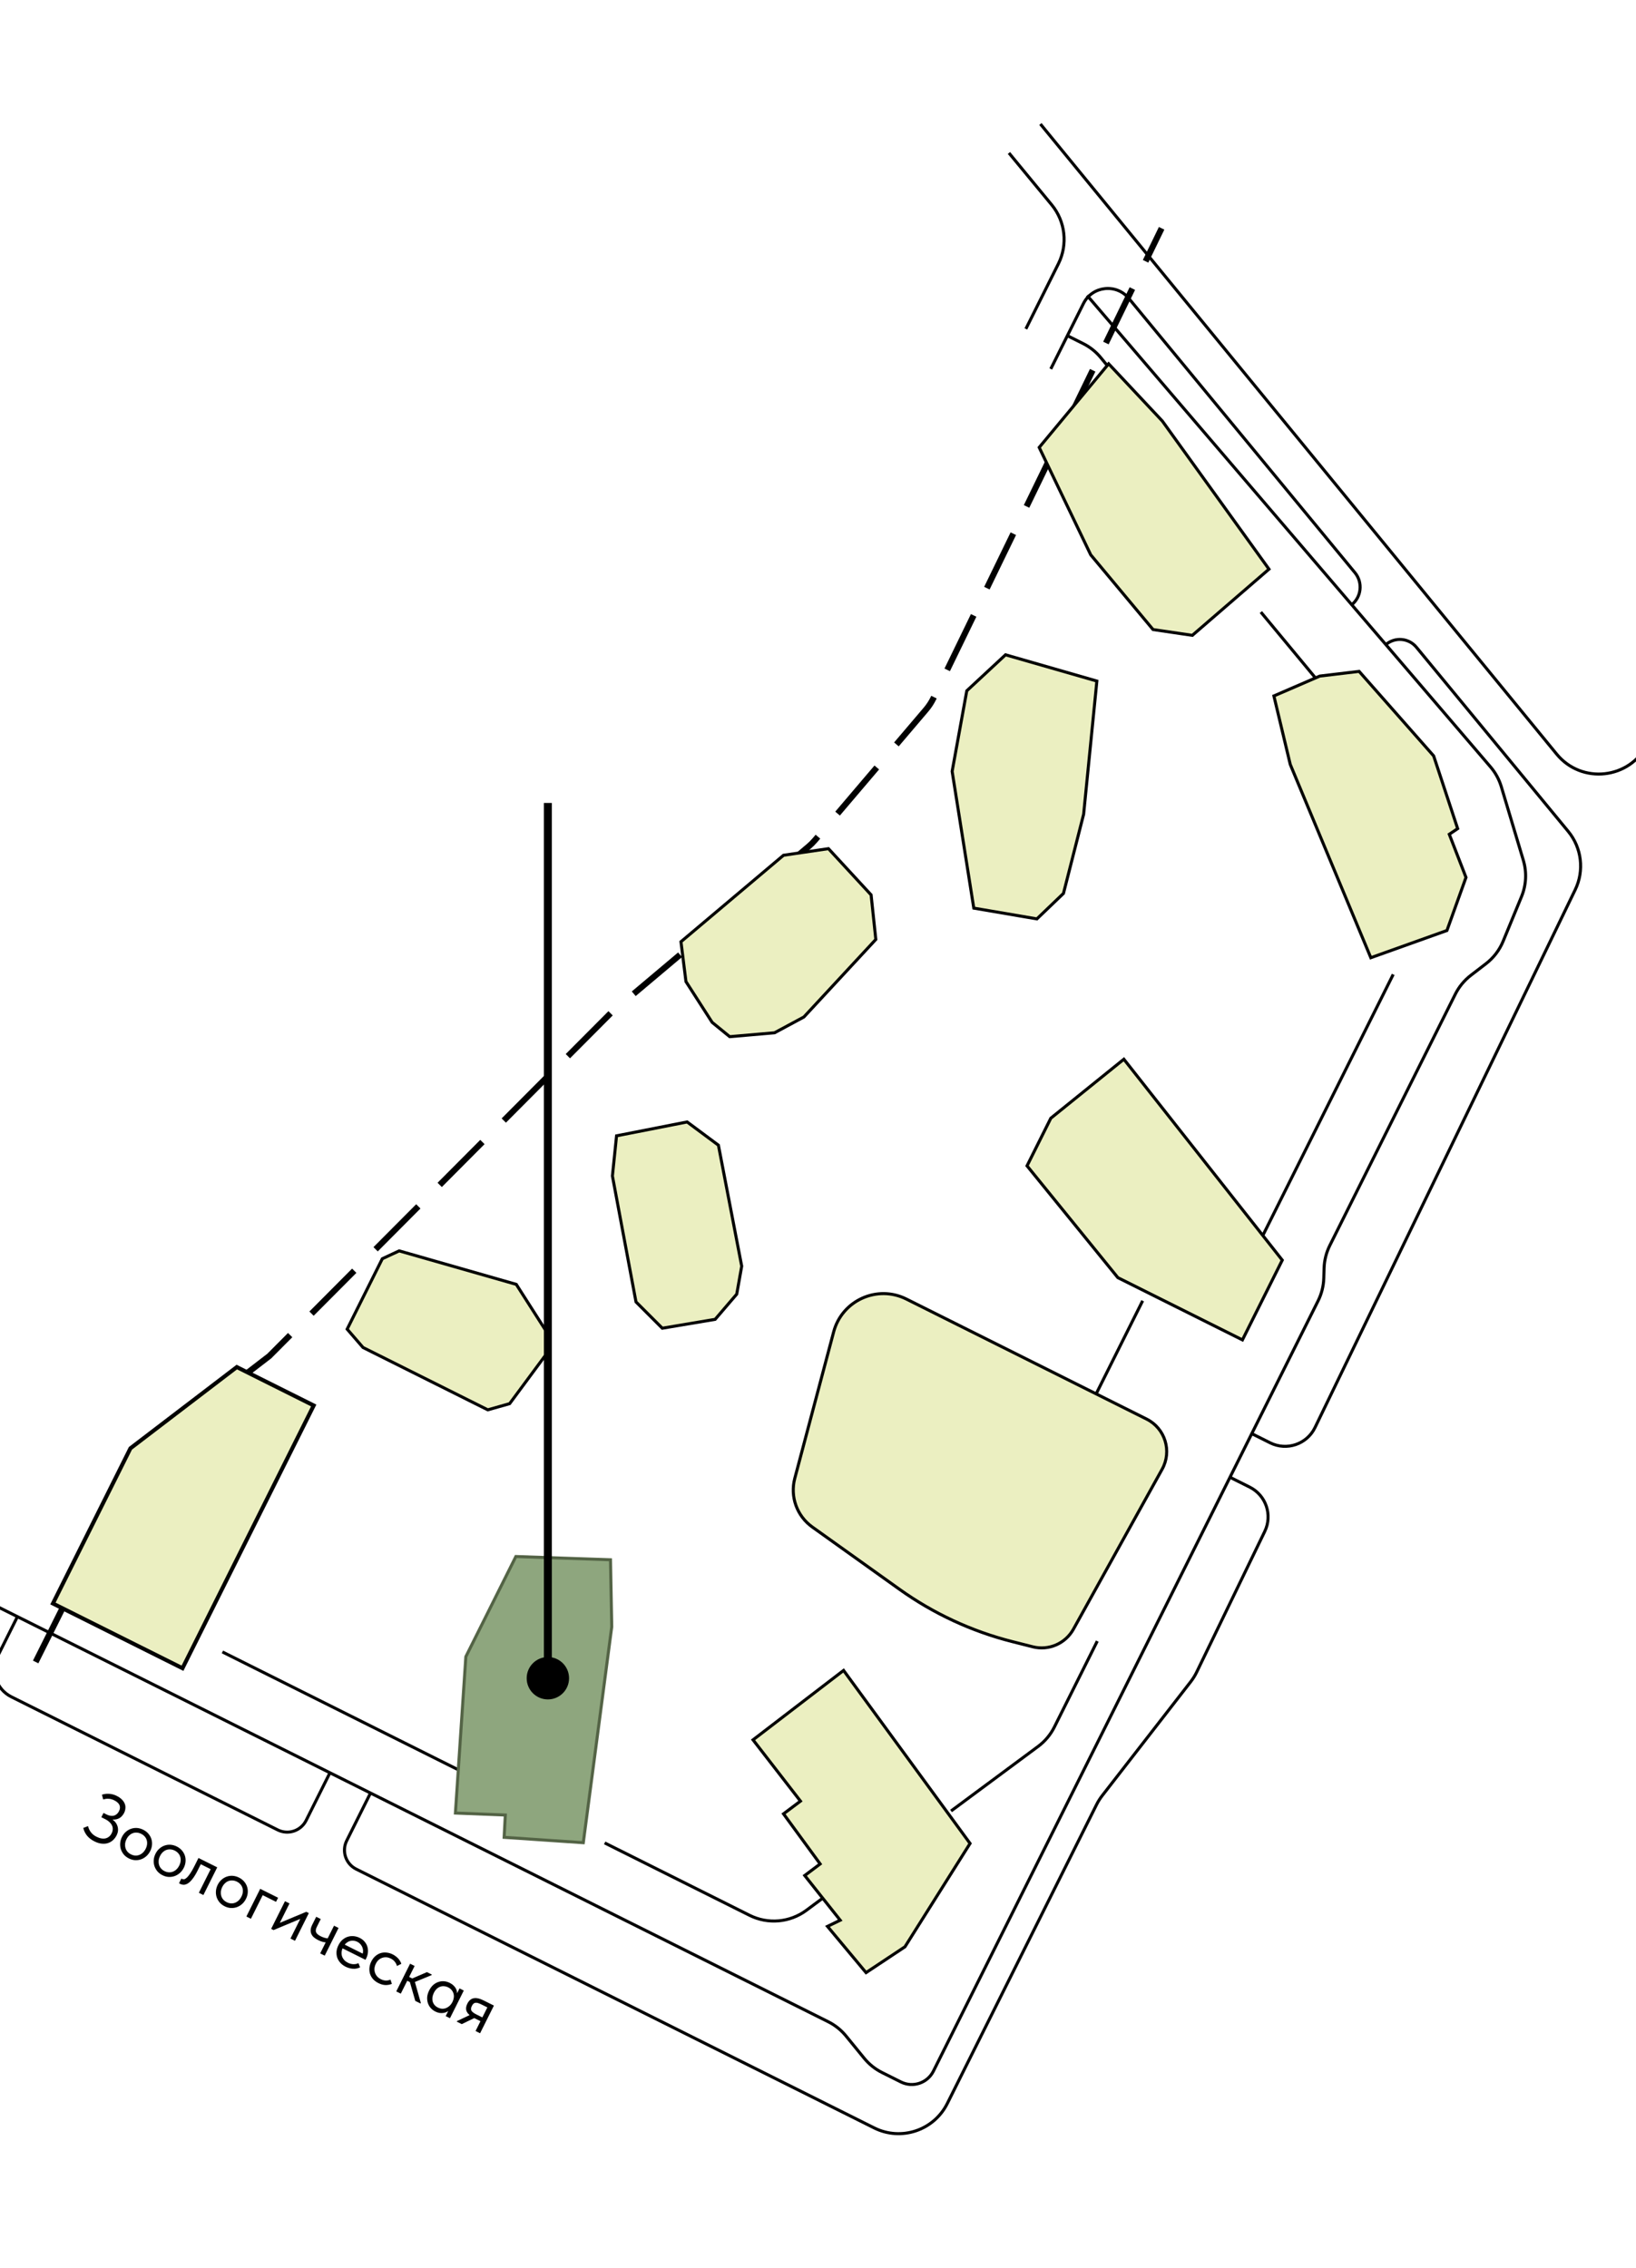 <?xml version="1.0" encoding="UTF-8"?> <svg xmlns="http://www.w3.org/2000/svg" width="430" height="596" viewBox="0 0 430 596" fill="none"><path d="M24.815 483.871C23.999 483.463 23.349 482.959 22.863 482.358C22.389 481.763 22.063 481.091 21.887 480.341L23.119 479.861C23.196 480.093 23.281 480.335 23.375 480.589C23.485 480.837 23.623 481.085 23.789 481.333C23.96 481.57 24.172 481.807 24.426 482.044C24.685 482.27 25.002 482.476 25.377 482.663C25.84 482.895 26.27 483.041 26.667 483.101C27.075 483.167 27.444 483.159 27.775 483.076C28.122 482.988 28.428 482.83 28.692 482.604C28.957 482.378 29.177 482.089 29.354 481.736C29.519 481.405 29.61 481.071 29.626 480.735C29.659 480.393 29.604 480.063 29.46 479.743C29.328 479.429 29.107 479.126 28.799 478.834C28.495 478.531 28.09 478.252 27.583 477.999L26.64 477.528L27.202 476.403L27.996 476.8C28.349 476.976 28.685 477.089 29.005 477.139C29.335 477.194 29.641 477.188 29.922 477.122C30.209 477.044 30.462 476.909 30.683 476.716C30.92 476.518 31.115 476.264 31.27 475.955C31.418 475.658 31.504 475.377 31.526 475.112C31.547 474.847 31.509 474.594 31.41 474.351C31.31 474.109 31.142 473.88 30.905 473.665C30.679 473.456 30.378 473.257 30.003 473.07C29.772 472.955 29.54 472.866 29.309 472.806C29.083 472.734 28.848 472.693 28.606 472.682C28.369 472.66 28.126 472.663 27.878 472.691C27.641 472.724 27.388 472.776 27.118 472.848L26.795 471.591C27.015 471.536 27.263 471.481 27.539 471.426C27.825 471.376 28.131 471.357 28.456 471.368C28.787 471.367 29.132 471.409 29.49 471.491C29.865 471.568 30.251 471.706 30.648 471.904C31.221 472.191 31.682 472.51 32.029 472.863C32.388 473.221 32.641 473.596 32.79 473.987C32.945 474.367 33 474.767 32.956 475.186C32.929 475.599 32.816 476.004 32.617 476.401C32.452 476.732 32.243 477.027 31.989 477.286C31.753 477.54 31.474 477.739 31.155 477.882C30.852 478.02 30.512 478.105 30.138 478.139C29.779 478.166 29.391 478.131 28.972 478.032L29.154 477.874C29.501 478.062 29.821 478.304 30.113 478.602C30.405 478.899 30.629 479.238 30.783 479.618C30.949 480.004 31.029 480.423 31.023 480.875C31.018 481.327 30.892 481.801 30.644 482.297C30.396 482.794 30.073 483.218 29.677 483.571C29.297 483.919 28.853 484.172 28.346 484.332C27.855 484.487 27.31 484.531 26.709 484.465C26.119 484.405 25.488 484.207 24.815 483.871ZM33.883 488.359C33.354 488.095 32.91 487.756 32.552 487.343C32.199 486.918 31.937 486.45 31.766 485.937C31.606 485.43 31.548 484.898 31.592 484.342C31.636 483.785 31.792 483.236 32.062 482.696C32.327 482.167 32.666 481.723 33.079 481.364C33.498 480.995 33.955 480.727 34.451 480.562C34.953 480.385 35.476 480.316 36.022 480.355C36.579 480.398 37.122 480.553 37.651 480.817C38.18 481.081 38.624 481.42 38.983 481.833C39.341 482.247 39.603 482.701 39.769 483.197C39.934 483.693 39.995 484.22 39.951 484.777C39.913 485.322 39.759 485.865 39.489 486.406C39.219 486.946 38.874 487.401 38.456 487.77C38.037 488.14 37.577 488.413 37.075 488.589C36.574 488.766 36.047 488.841 35.496 488.813C34.95 488.775 34.413 488.624 33.883 488.359ZM34.421 487.284C34.795 487.471 35.17 487.576 35.545 487.598C35.92 487.62 36.278 487.564 36.62 487.432C36.962 487.3 37.276 487.098 37.562 486.828C37.854 486.547 38.1 486.208 38.298 485.811C38.496 485.414 38.614 485.025 38.653 484.645C38.697 484.253 38.666 483.887 38.562 483.545C38.462 483.192 38.288 482.878 38.04 482.603C37.798 482.316 37.489 482.079 37.114 481.892C36.739 481.705 36.364 481.6 35.989 481.578C35.62 481.545 35.259 481.592 34.906 481.719C34.57 481.841 34.259 482.036 33.972 482.307C33.691 482.566 33.451 482.894 33.253 483.291C33.055 483.688 32.931 484.088 32.882 484.49C32.849 484.887 32.882 485.262 32.981 485.614C33.081 485.967 33.252 486.287 33.494 486.573C33.737 486.86 34.046 487.097 34.421 487.284ZM42.703 492.764C42.173 492.5 41.73 492.161 41.371 491.748C41.018 491.324 40.756 490.855 40.585 490.343C40.425 489.836 40.367 489.304 40.411 488.747C40.455 488.19 40.612 487.642 40.882 487.101C41.146 486.572 41.485 486.128 41.898 485.77C42.317 485.4 42.774 485.133 43.27 484.967C43.772 484.791 44.295 484.721 44.841 484.76C45.398 484.804 45.941 484.958 46.47 485.222C46.999 485.487 47.443 485.825 47.802 486.239C48.16 486.652 48.422 487.107 48.588 487.603C48.753 488.099 48.814 488.625 48.77 489.182C48.732 489.728 48.578 490.271 48.308 490.811C48.038 491.351 47.694 491.806 47.275 492.176C46.856 492.545 46.396 492.818 45.894 492.995C45.393 493.171 44.867 493.246 44.315 493.219C43.77 493.18 43.232 493.029 42.703 492.764ZM43.24 491.689C43.615 491.877 43.989 491.981 44.364 492.003C44.739 492.025 45.097 491.97 45.439 491.837C45.781 491.705 46.095 491.504 46.382 491.233C46.674 490.952 46.919 490.613 47.117 490.216C47.315 489.819 47.434 489.43 47.472 489.05C47.516 488.659 47.486 488.292 47.381 487.95C47.281 487.598 47.108 487.284 46.859 487.008C46.617 486.721 46.308 486.485 45.933 486.297C45.558 486.11 45.183 486.005 44.809 485.984C44.439 485.951 44.078 485.998 43.725 486.125C43.389 486.246 43.078 486.442 42.791 486.712C42.51 486.971 42.271 487.299 42.072 487.696C41.874 488.093 41.75 488.493 41.701 488.895C41.668 489.292 41.701 489.667 41.8 490.02C41.9 490.372 42.071 490.692 42.313 490.979C42.556 491.265 42.865 491.502 43.24 491.689ZM47.325 495.032C47.237 494.988 47.174 494.95 47.135 494.916C47.102 494.9 47.077 494.881 47.061 494.859L47.672 493.635C47.711 493.668 47.746 493.693 47.78 493.709C47.813 493.726 47.84 493.739 47.862 493.75C48.017 493.827 48.19 493.852 48.383 493.825C48.593 493.791 48.824 493.659 49.078 493.427C49.348 493.19 49.648 492.824 49.978 492.327C50.32 491.837 50.703 491.167 51.127 490.318L52.168 488.234L57.097 490.696L53.462 497.973L52.271 497.378L55.369 491.176L52.772 489.879L51.971 491.483C51.514 492.398 51.073 493.129 50.649 493.675C50.241 494.215 49.842 494.615 49.45 494.874C49.065 495.122 48.695 495.255 48.343 495.272C47.995 495.277 47.656 495.197 47.325 495.032ZM59.049 500.93C58.52 500.665 58.076 500.326 57.717 499.913C57.364 499.489 57.102 499.02 56.931 498.508C56.771 498.001 56.713 497.469 56.757 496.912C56.801 496.355 56.958 495.807 57.228 495.266C57.492 494.737 57.831 494.293 58.244 493.935C58.663 493.565 59.12 493.298 59.616 493.132C60.118 492.956 60.642 492.887 61.187 492.925C61.744 492.969 62.287 493.123 62.816 493.387C63.346 493.652 63.789 493.99 64.148 494.404C64.506 494.817 64.768 495.272 64.934 495.768C65.1 496.264 65.16 496.79 65.117 497.347C65.078 497.893 64.924 498.436 64.654 498.976C64.384 499.516 64.04 499.971 63.621 500.341C63.202 500.71 62.742 500.983 62.241 501.16C61.739 501.336 61.213 501.411 60.661 501.384C60.116 501.345 59.578 501.194 59.049 500.93ZM59.586 499.854C59.961 500.042 60.336 500.146 60.711 500.168C61.085 500.19 61.444 500.135 61.785 500.002C62.127 499.87 62.441 499.669 62.728 499.398C63.02 499.117 63.265 498.778 63.463 498.381C63.661 497.984 63.78 497.595 63.818 497.215C63.862 496.824 63.832 496.457 63.727 496.115C63.628 495.763 63.454 495.449 63.206 495.173C62.963 494.887 62.654 494.65 62.279 494.462C61.904 494.275 61.529 494.171 61.155 494.149C60.785 494.116 60.424 494.163 60.072 494.29C59.735 494.411 59.424 494.607 59.138 494.877C58.856 495.136 58.617 495.464 58.419 495.861C58.22 496.258 58.096 496.658 58.047 497.06C58.014 497.457 58.047 497.832 58.147 498.185C58.246 498.538 58.417 498.857 58.66 499.144C58.902 499.43 59.211 499.667 59.586 499.854ZM64.758 503.616L68.394 496.339L73.091 498.685L72.554 499.76L69.048 498.009L65.949 504.211L64.758 503.616ZM71.268 506.868L74.903 499.59L76.094 500.185L73.186 506.007L72.45 505.743L80.494 502.383L81.172 502.721L77.537 509.999L76.346 509.404L79.295 503.499L80.048 503.772L71.896 507.182L71.268 506.868ZM83.627 509.817C83.186 509.597 82.805 509.352 82.486 509.082C82.182 508.806 81.962 508.503 81.824 508.172C81.686 507.842 81.631 507.483 81.658 507.098C81.691 506.701 81.826 506.265 82.063 505.791L83.112 503.69L84.303 504.285L83.287 506.32C83.154 506.584 83.066 506.83 83.022 507.056C82.978 507.282 82.989 507.494 83.056 507.692C83.122 507.891 83.254 508.081 83.453 508.263C83.662 508.45 83.949 508.635 84.313 508.816C84.655 508.987 84.983 509.116 85.297 509.205C85.611 509.293 85.92 509.35 86.223 509.378L85.703 510.42C85.449 510.403 85.143 510.354 84.785 510.271C84.432 510.178 84.046 510.026 83.627 509.817ZM84.157 513.306L87.793 506.029L88.984 506.623L85.348 513.901L84.157 513.306ZM90.838 516.808C90.298 516.539 89.84 516.2 89.465 515.792C89.101 515.39 88.828 514.943 88.646 514.453C88.48 513.957 88.414 513.428 88.447 512.865C88.491 512.309 88.659 511.738 88.951 511.154C89.253 510.547 89.62 510.062 90.05 509.698C90.496 509.328 90.97 509.069 91.472 508.92C91.984 508.777 92.502 508.732 93.026 508.787C93.561 508.848 94.07 508.999 94.556 509.241C95.118 509.522 95.562 509.875 95.887 510.299C96.229 510.718 96.464 511.173 96.591 511.663C96.718 512.154 96.751 512.653 96.691 513.16C96.636 513.656 96.495 514.13 96.269 514.582L96.063 514.996L89.629 511.782L90.133 510.773L96.054 513.73L94.946 514.252L95.128 513.888C95.299 513.546 95.395 513.202 95.417 512.854C95.445 512.496 95.4 512.157 95.284 511.837C95.174 511.507 95 511.206 94.763 510.936C94.543 510.661 94.256 510.435 93.903 510.259C93.561 510.088 93.208 509.994 92.844 509.978C92.486 509.95 92.139 509.997 91.803 510.119C91.478 510.246 91.172 510.444 90.885 510.715C90.604 510.974 90.362 511.307 90.158 511.715C89.949 512.134 89.825 512.548 89.786 512.956C89.753 513.353 89.792 513.73 89.903 514.088C90.029 514.441 90.22 514.764 90.473 515.056C90.744 515.342 91.066 515.579 91.441 515.766C91.904 515.998 92.378 516.124 92.863 516.146C93.365 516.162 93.817 516.071 94.219 515.873L94.641 516.972C94.052 517.27 93.418 517.394 92.74 517.345C92.078 517.29 91.444 517.111 90.838 516.808ZM99.463 521.117C98.89 520.83 98.413 520.475 98.032 520.051C97.668 519.621 97.406 519.153 97.246 518.645C97.097 518.144 97.05 517.617 97.105 517.066C97.16 516.515 97.323 515.969 97.592 515.429C97.884 514.845 98.245 514.37 98.675 514.006C99.105 513.642 99.565 513.383 100.056 513.229C100.557 513.08 101.075 513.035 101.61 513.096C102.161 513.151 102.701 513.31 103.231 513.575C103.506 513.712 103.763 513.875 104 514.062C104.242 514.238 104.458 514.429 104.645 514.632C104.844 514.842 105.012 515.07 105.15 515.318C105.293 515.555 105.406 515.798 105.489 516.046L104.332 516.625C104.232 516.217 104.042 515.84 103.761 515.493C103.479 515.145 103.129 514.867 102.71 514.658C102.357 514.482 101.991 514.374 101.61 514.336C101.241 514.303 100.877 514.342 100.519 514.452C100.177 514.557 99.852 514.739 99.544 514.998C99.251 515.252 99.001 515.588 98.791 516.007C98.588 516.415 98.467 516.823 98.428 517.231C98.395 517.628 98.439 518.008 98.561 518.372C98.682 518.736 98.87 519.064 99.124 519.356C99.388 519.653 99.714 519.899 100.1 520.091C100.552 520.317 100.995 520.435 101.431 520.446C101.872 520.446 102.271 520.363 102.63 520.198L103.002 521.314C102.512 521.524 101.963 521.628 101.357 521.629C100.756 521.618 100.125 521.447 99.463 521.117ZM109.149 525.79L107.559 520.242L112.222 518.231L113.496 518.867L113.413 519.033L109.048 520.82L110.605 526.31L110.522 526.475L109.149 525.79ZM106.245 520.102L106.749 519.093L108.469 519.952L107.965 520.961L106.245 520.102ZM104.154 523.295L105.071 521.459L105.195 521.211L106.707 518.184L106.765 518.068L107.789 516.017L108.98 516.612L107.956 518.663L107.898 518.779L105.345 523.889L104.154 523.295ZM117.143 529.783L118.06 527.947L118.118 527.666L119.63 524.639L119.754 524.556L120.778 522.505L121.903 523.067L120.879 525.118L120.821 525.234L118.268 530.345L117.143 529.783ZM114.431 528.593C113.968 528.362 113.562 528.056 113.215 527.676C112.873 527.285 112.622 526.849 112.462 526.37C112.307 525.879 112.247 525.353 112.279 524.791C112.329 524.223 112.499 523.647 112.791 523.062C113.083 522.478 113.433 521.998 113.841 521.623C114.26 521.254 114.709 520.989 115.188 520.829C115.673 520.658 116.175 520.591 116.693 520.63C117.211 520.668 117.713 520.809 118.198 521.051C118.595 521.249 118.929 521.478 119.199 521.737C119.469 521.996 119.679 522.266 119.828 522.547C119.977 522.828 120.07 523.109 120.109 523.39C120.153 523.66 120.142 523.903 120.076 524.118L119.101 526.069L118.952 525.995C119.118 525.664 119.222 525.317 119.266 524.953C119.321 524.595 119.302 524.248 119.208 523.911C119.125 523.581 118.965 523.267 118.728 522.969C118.502 522.677 118.19 522.432 117.793 522.233C117.452 522.063 117.102 521.964 116.743 521.936C116.39 521.898 116.046 521.939 115.71 522.061C115.379 522.171 115.07 522.361 114.784 522.632C114.497 522.902 114.249 523.246 114.04 523.665C113.842 524.062 113.715 524.454 113.66 524.84C113.616 525.231 113.639 525.6 113.727 525.948C113.821 526.284 113.983 526.592 114.215 526.873C114.452 527.143 114.747 527.367 115.1 527.543C115.497 527.741 115.886 527.846 116.266 527.857C116.652 527.856 117.005 527.785 117.324 527.641C117.66 527.492 117.961 527.291 118.225 527.037C118.495 526.773 118.71 526.48 118.87 526.161L119.101 526.276L118.226 528.029C118.033 528.278 117.793 528.482 117.507 528.642C117.225 528.791 116.92 528.893 116.589 528.948C116.258 529.003 115.905 529.006 115.531 528.957C115.161 528.896 114.795 528.775 114.431 528.593ZM124.993 533.704L126.282 531.124L124.612 530.289C123.663 529.816 123.027 529.27 122.701 528.653C122.392 528.03 122.441 527.311 122.849 526.495C123.24 525.712 123.783 525.246 124.477 525.097C125.172 524.948 126.054 525.14 127.123 525.675L129.819 527.021L126.184 534.299L124.993 533.704ZM120.064 531.242L120.147 531.077L124.314 529.107L125.405 529.942L121.371 531.895L120.064 531.242ZM125.14 529.313L126.778 530.131L128.092 527.501L126.586 526.75C126.289 526.601 126.01 526.483 125.751 526.394C125.509 526.301 125.28 526.262 125.065 526.279C124.855 526.285 124.663 526.354 124.486 526.486C124.321 526.624 124.167 526.836 124.023 527.123C123.77 527.63 123.734 528.046 123.916 528.371C124.115 528.691 124.523 529.005 125.14 529.313Z" fill="black"></path><path d="M9.371 436.729L34.811 385.798C35.78 383.858 37.177 382.164 38.896 380.843L70.783 356.337L160.533 266.22L212.504 222.47C213.112 221.959 213.675 221.398 214.19 220.793L243.371 186.489C244.154 185.569 244.818 184.553 245.345 183.467L305.314 59.994" stroke="black" stroke-width="1.591" stroke-dasharray="15.91 7.96"></path><path d="M4.607 424.768L-0.605 435.203C-2.568 439.134 -0.973 443.912 2.957 445.876L72.993 480.859C75.745 482.234 79.09 481.117 80.464 478.366L86.743 465.796M265.188 40.197L276.415 53.813C280.016 58.18 280.707 64.259 278.177 69.323L269.632 86.43M273.46 32.589L409.146 198.16C415.726 206.189 428.396 204.769 433.035 195.482L434.555 192.439M329.038 376.742L333.844 379.143C338.206 381.322 343.508 379.515 345.632 375.126L414.018 233.811C416.455 228.775 415.736 222.78 412.176 218.462L372.287 170.085C370.302 167.678 366.742 167.335 364.334 169.319V169.319M323.312 388.206L328.458 390.777C332.744 392.917 334.512 398.106 332.425 402.418L314.536 439.385C314.099 440.288 313.568 441.142 312.953 441.934L289.713 471.84C289.134 472.585 288.63 473.384 288.209 474.228L248.982 552.759C245.448 559.835 236.847 562.705 229.771 559.171L93.621 491.163C90.869 489.788 89.753 486.444 91.127 483.692L97.406 471.122M355.198 158.986V158.986C357.842 156.915 358.26 153.073 356.123 150.482L296.696 78.41C293.4 74.412 287.081 75.13 284.766 79.765L276.181 96.952" stroke="black" stroke-width="0.796"></path><path d="M-2.221 421.421L217.67 531.259C219.483 532.164 221.083 533.444 222.364 535.013L227.138 540.861C228.42 542.43 230.019 543.71 231.832 544.615L236.797 547.095C239.942 548.666 243.764 547.39 245.335 544.245L346.436 341.845C347.362 339.991 347.874 337.958 347.938 335.887L348.02 333.237C348.084 331.166 348.597 329.134 349.523 327.28L382.506 261.248C383.475 259.309 384.871 257.615 386.59 256.293L390.563 253.239C392.56 251.704 394.116 249.67 395.076 247.342L399.906 235.62C401.159 232.582 401.328 229.205 400.385 226.056L394.601 206.737C394.028 204.823 393.061 203.051 391.762 201.533L285.735 77.636M58.461 434.093L126.641 468.15M158.927 484.277L197.011 503.3C201.842 505.713 207.619 505.204 211.953 501.982L221.117 495.171M249.972 475.887L272.846 458.929C274.655 457.587 276.122 455.838 277.129 453.824L288.405 431.25M286.766 368.969L300.332 341.811M332.035 324.425L366.187 256.054M350.209 183.526L331.401 160.843M295.966 102.089L289.357 94.018C288.078 92.456 286.483 91.182 284.677 90.28L280.47 88.178" stroke="black" stroke-width="0.796"></path><g filter="url(#filter0_d_1293_702)"><path d="M243.175 516.892L232.947 523.682L222.813 511.531L226.155 509.909L216.831 498.163L220.882 495.122L211.254 481.958L215.709 478.614L203.244 462.513L227.041 444.27L260.283 489.738L243.175 516.892Z" fill="#EBEFC1"></path><path d="M100.732 359.409L96.565 354.589L105.808 336.085L110.235 334.022L141.014 342.822L148.823 355.05L149.044 360.969L139.273 374.168L133.531 375.793L100.732 359.409Z" fill="#EBEFC1"></path><path d="M172.481 347.436L179.395 354.345L193.289 352.011L198.96 345.389L200.267 338.041L194.144 306.252L185.921 300.145L167.371 303.789L166.284 314.338L172.481 347.436Z" fill="#EBEFC1"></path><path d="M192.499 273.973L197.115 277.734L208.9 276.711L216.61 272.561L235.516 252.184L234.275 240.472L223.067 228.328L211.254 230.064L184.302 252.786L185.615 263.261L192.499 273.973Z" fill="#EBEFC1"></path><path d="M255.577 208.018L261.266 243.953L277.853 246.784L284.835 240.089L290.137 219.28L293.615 184.287L269.606 177.386L259.425 186.847L255.577 208.018Z" fill="#EBEFC1"></path><path d="M310.83 115.97L338.853 154.879L318.709 172.274L308.378 170.75L292.002 151.115L278.459 122.894L296.711 100.917L310.83 115.97Z" fill="#EBEFC1"></path><path d="M344.448 206.202L365.62 256.985L385.625 249.835L390.636 235.884L386.242 224.548L388.445 223.065L382.136 203.956L362.546 181.744L352.214 182.976L340.144 188.198L344.448 206.202Z" fill="#EBEFC1"></path><path d="M331.876 357.413L299.133 341.057L275.26 311.677L281.511 299.161L300.711 283.658L342.344 336.457L331.876 357.413Z" fill="#EBEFC1"></path><path d="M243.175 516.892L232.947 523.682L222.813 511.531L226.155 509.909L216.831 498.163L220.882 495.122L211.254 481.958L215.709 478.614L203.244 462.513L227.041 444.27L260.283 489.738L243.175 516.892Z" stroke="black" stroke-width="0.796"></path><path d="M100.732 359.409L96.565 354.589L105.808 336.085L110.235 334.022L141.014 342.822L148.823 355.05L149.044 360.969L139.273 374.168L133.531 375.793L100.732 359.409Z" stroke="black" stroke-width="0.796"></path><path d="M172.481 347.436L179.395 354.345L193.289 352.011L198.96 345.389L200.267 338.041L194.144 306.252L185.921 300.145L167.371 303.789L166.284 314.338L172.481 347.436Z" stroke="black" stroke-width="0.796"></path><path d="M192.499 273.973L197.115 277.734L208.9 276.711L216.61 272.561L235.516 252.184L234.275 240.472L223.067 228.328L211.254 230.064L184.302 252.786L185.615 263.261L192.499 273.973Z" stroke="black" stroke-width="0.796"></path><path d="M255.577 208.018L261.266 243.953L277.853 246.784L284.835 240.089L290.137 219.28L293.615 184.287L269.606 177.386L259.425 186.847L255.577 208.018Z" stroke="black" stroke-width="0.796"></path><path d="M310.83 115.97L338.853 154.879L318.709 172.274L308.378 170.75L292.002 151.115L278.459 122.894L296.711 100.917L310.83 115.97Z" stroke="black" stroke-width="0.796"></path><path d="M344.448 206.202L365.62 256.985L385.625 249.835L390.636 235.884L386.242 224.548L388.445 223.065L382.136 203.956L362.546 181.744L352.214 182.976L340.144 188.198L344.448 206.202Z" stroke="black" stroke-width="0.796"></path><path d="M331.876 357.413L299.133 341.057L275.26 311.677L281.511 299.161L300.711 283.658L342.344 336.457L331.876 357.413Z" stroke="black" stroke-width="0.796"></path><path d="M224.433 355.314L214.215 393.807C212.941 398.607 214.772 403.694 218.814 406.58L241.742 422.955C250.677 429.337 260.724 433.996 271.367 436.694L276.757 438.06C280.958 439.125 285.349 437.226 287.452 433.436L310.772 391.396C313.408 386.643 311.551 380.652 306.69 378.224L243.549 346.684C235.882 342.855 226.631 347.031 224.433 355.314Z" fill="#EBEFC1" stroke="black" stroke-width="0.796"></path><path d="M125.045 481.338L125.018 481.748L125.429 481.765L138.136 482.268L137.845 487.737L137.824 488.131L138.217 488.158L158.254 489.514L158.628 489.539L158.678 489.167L166.103 432.832L166.107 432.803L166.107 432.773L165.785 415.569L165.778 415.19L165.399 415.177L141.167 414.347L140.91 414.338L140.795 414.568L127.798 440.588L127.762 440.66L127.756 440.74L125.045 481.338Z" fill="#8EA67E" stroke="#536345" stroke-width="0.8"></path><path d="M19.23 426.684L39.602 385.899L67.559 364.552L87.774 374.65L53.285 443.695L19.23 426.684Z" fill="#EBEFC1" stroke="black" stroke-width="1.044"></path></g><path d="M138.431 441C138.431 444.076 140.924 446.569 144 446.569C147.076 446.569 149.569 444.076 149.569 441C149.569 437.924 147.076 435.431 144 435.431C140.924 435.431 138.431 437.924 138.431 441ZM142.956 211L142.956 441L145.044 441L145.044 211L142.956 211Z" fill="black"></path><defs><filter id="filter0_d_1293_702" x="13.21" y="94.998" width="377.85" height="429.213" filterUnits="userSpaceOnUse" color-interpolation-filters="sRGB"><feFlood flood-opacity="0" result="BackgroundImageFix"></feFlood><feColorMatrix in="SourceAlpha" type="matrix" values="0 0 0 0 0 0 0 0 0 0 0 0 0 0 0 0 0 0 127 0" result="hardAlpha"></feColorMatrix><feOffset dx="-5.319" dy="-5.319"></feOffset><feComposite in2="hardAlpha" operator="out"></feComposite><feColorMatrix type="matrix" values="0 0 0 0 0 0 0 0 0 0 0 0 0 0 0 0 0 0 0.25 0"></feColorMatrix><feBlend mode="normal" in2="BackgroundImageFix" result="effect1_dropShadow_1293_702"></feBlend><feBlend mode="normal" in="SourceGraphic" in2="effect1_dropShadow_1293_702" result="shape"></feBlend></filter></defs></svg> 